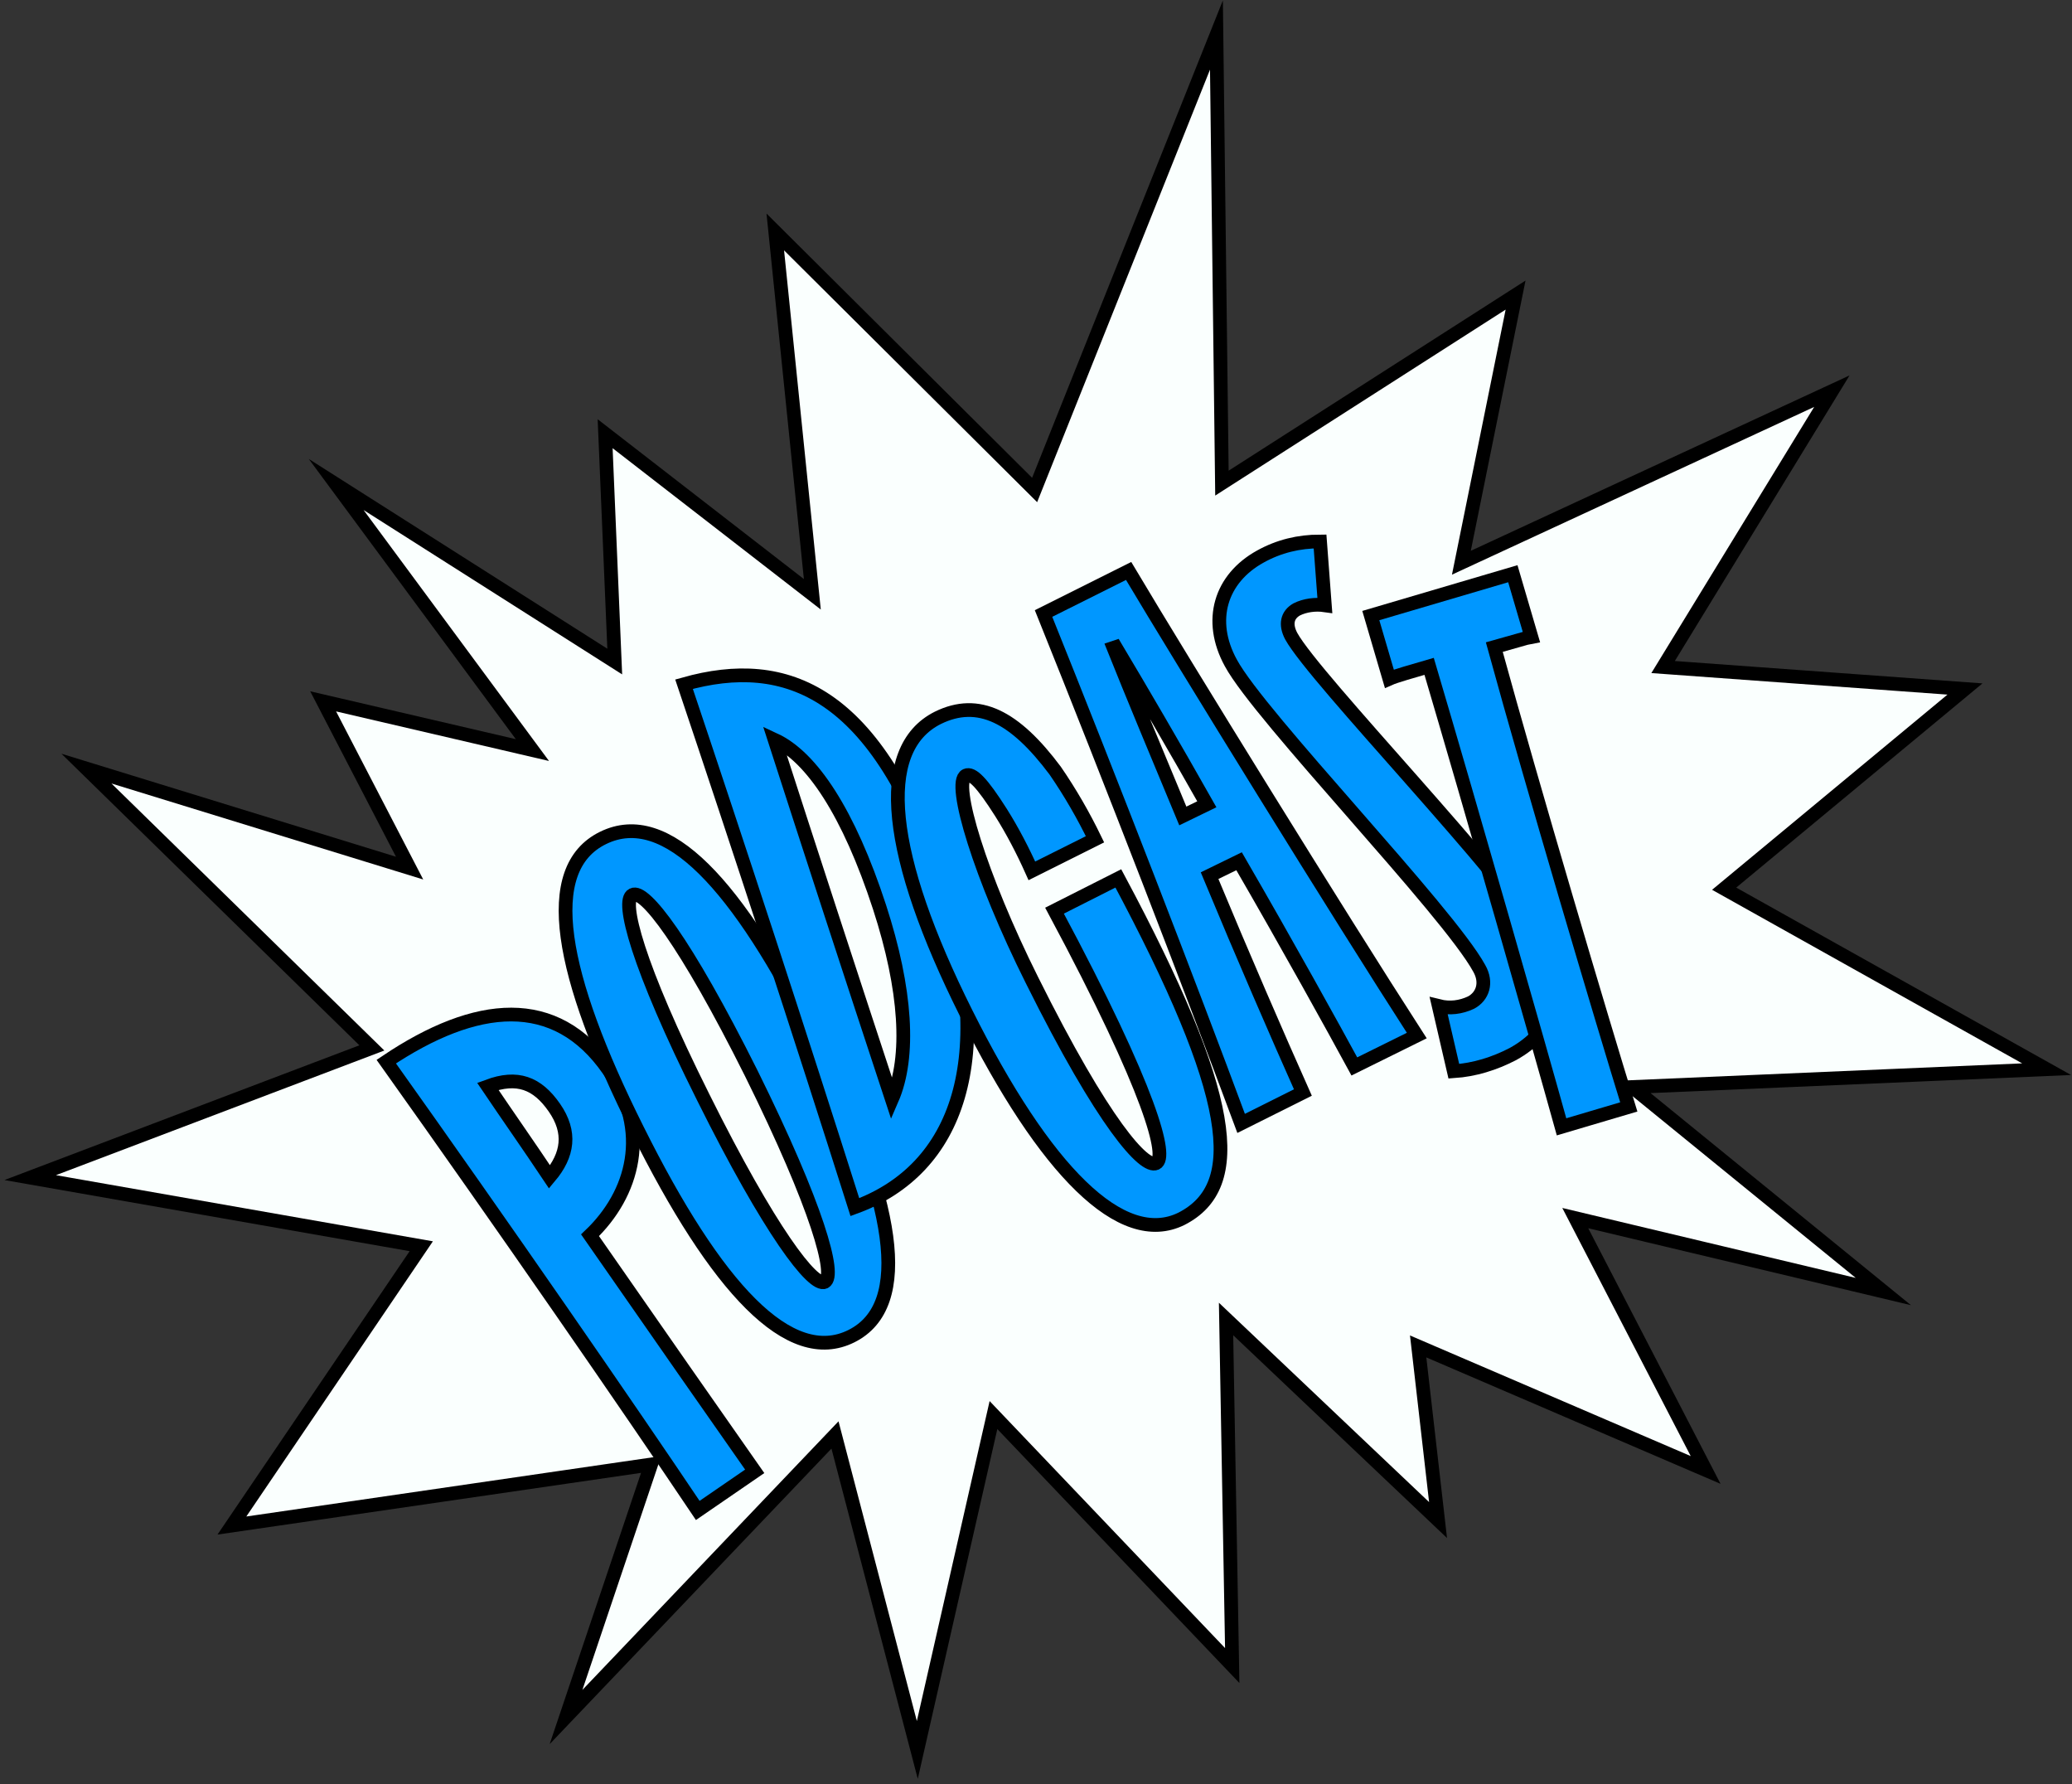 <?xml version="1.0" encoding="utf-8"?>
<!-- Generator: Adobe Illustrator 22.1.0, SVG Export Plug-In . SVG Version: 6.00 Build 0)  -->
<svg version="1.1" id="Layer_1" xmlns="http://www.w3.org/2000/svg" xmlns:xlink="http://www.w3.org/1999/xlink" x="0px" y="0px"
	 viewBox="0 0 302 260" style="enable-background:new 0 0 302 260;" xml:space="preserve">
<rect x="0" y="0" width="302" height="260" fill="#333333" stroke="none"/>
<style type="text/css">
	.st0{fill:#FAFFFE;stroke:#000000;stroke-width:2;stroke-miterlimit:10;}
	.st1{fill:#0097FF;stroke:#000000;stroke-width:2;stroke-miterlimit:10;}
</style>
<path class="st0" d="M33.8,222.3l27.6-40.7l-57-10l49.8-18.9l-41.6-40.7l47.1,14.5l-12.6-24.3l30.5,7.1L49,70.6l40.6,25.8l-1.4-33.2
	l30.2,23.4L113,33.8l37.8,37.6l26.5-66.3l0.8,65.3L220.9,43L213,82l54-25l-24.6,40.2l44,3.2l-35.1,29.1l47,26.3l-60.4,2.6l36.6,29.8
	l-44.9-10.7l19,36.7l-41.9-18l2.9,25.3l-30.9-29.3l0.9,50.5l-34.8-36.5l-11.1,48.8l-12-45.9l-39.2,41.1l12.4-36.8L33.8,222.3z"/>
<path class="st1" d="M86,180c9.6,13.8,18.8,27,24,34.4l-8.3,5.7c-9.8-14.6-28.3-41.4-45.4-65.4c13.1-8.8,24.7-9.9,32.4,1.2
	C94.9,164.8,92.3,174,86,180z M71.1,158.3c2.9,4.3,6,8.7,9,13.2c2.7-3.2,3.2-6.5,0.7-10.1C78.3,157.8,75.4,156.7,71.1,158.3z"/>
<path class="st1" d="M118.9,151.7c11.5,23.1,14.2,38.5,5.2,43c-9,4.5-19.7-7-31.2-30.1c-11.3-22.6-14.2-38-5-42.5
	C97.1,117.6,107.5,128.8,118.9,151.7z M109.5,156.4c-9.7-19.4-15.6-26.9-17.3-26c-1.7,0.8,0.6,10.1,10.3,29.5
	c9.7,19.5,16,27.7,17.7,26.9C121.9,185.9,119.2,176,109.5,156.4z"/>
<path class="st1" d="M99.7,99.7c14.9-4.2,28.2,0.9,37.6,29.5c8.1,24.8,2.4,41.2-12.7,46.7C116.7,151,107.5,122.9,99.7,99.7z
	 M112.9,107.8c4.9,15.2,11.2,34.5,17.1,52.4c2.7-6.2,2.1-16-1.8-28C123.7,118.4,118.3,110.3,112.9,107.8L112.9,107.8z"/>
<path class="st1" d="M163,128c16.9,31.6,18.6,44.8,9.2,49.6c-8.7,4.3-19.9-7-31.4-30c-11.4-22.8-13.3-38.4-4.1-43
	c5.9-2.9,11.2-0.2,17.1,7.7c2.2,3.2,4.1,6.5,5.8,10l-9.2,4.6c-1.3-2.9-2.8-5.8-4.5-8.5c-2.8-4.4-4.2-5.8-5.1-5.4
	c-2.1,1,2.1,14.8,9.6,29.8c10.5,21.1,16.4,27.5,18.1,26.7c1.7-0.8-0.5-10.1-14.8-36.8L163,128z"/>
<path class="st1" d="M180.6,125.5l-4.3,2.1c4.9,11.8,9.9,23.3,13.6,31.6l-9,4.5c-7.6-20.5-18.9-49.7-28.8-74.3l12.4-6.2
	c8.1,13.6,30.7,50.2,42,67.7l-9.1,4.5C194.3,149.7,187.9,138.1,180.6,125.5z M175.9,117.2c-4.8-8.5-9.6-16.7-13.3-22.9l-0.3,0.1
	c2.8,7,6.4,15.6,10.1,24.5L175.9,117.2z"/>
<path class="st1" d="M220.5,153.6c-2.7,1.4-5.6,2.3-8.6,2.5l-2.2-9.5c1.6,0.4,3.2,0.2,4.7-0.5c1.7-0.9,2.4-2.9,1.2-5
	c-4.6-8.4-32-36.7-36.2-44.5c-3.4-6.2-1.5-12.3,4.3-15.5c2.7-1.5,5.6-2.2,8.7-2.2l0.7,9.3c-1.4-0.2-2.9,0-4.1,0.6
	c-1.4,0.8-1.7,2.2-0.8,3.9c3.4,6.2,31.6,35.3,36.6,44.4C228.8,144.4,226.5,150.3,220.5,153.6z"/>
<path class="st1" d="M217.8,94.3c5.6,20.4,15.7,54.4,19.6,67l-9.8,2.9c-3.5-12.6-13.3-46.8-19.3-67.1c-2.4,0.7-4.9,1.4-5.8,1.8
	l-2.7-9.2l20.7-6.1l2.7,9.2C222.6,92.9,220,93.7,217.8,94.3z"/>
</svg>
